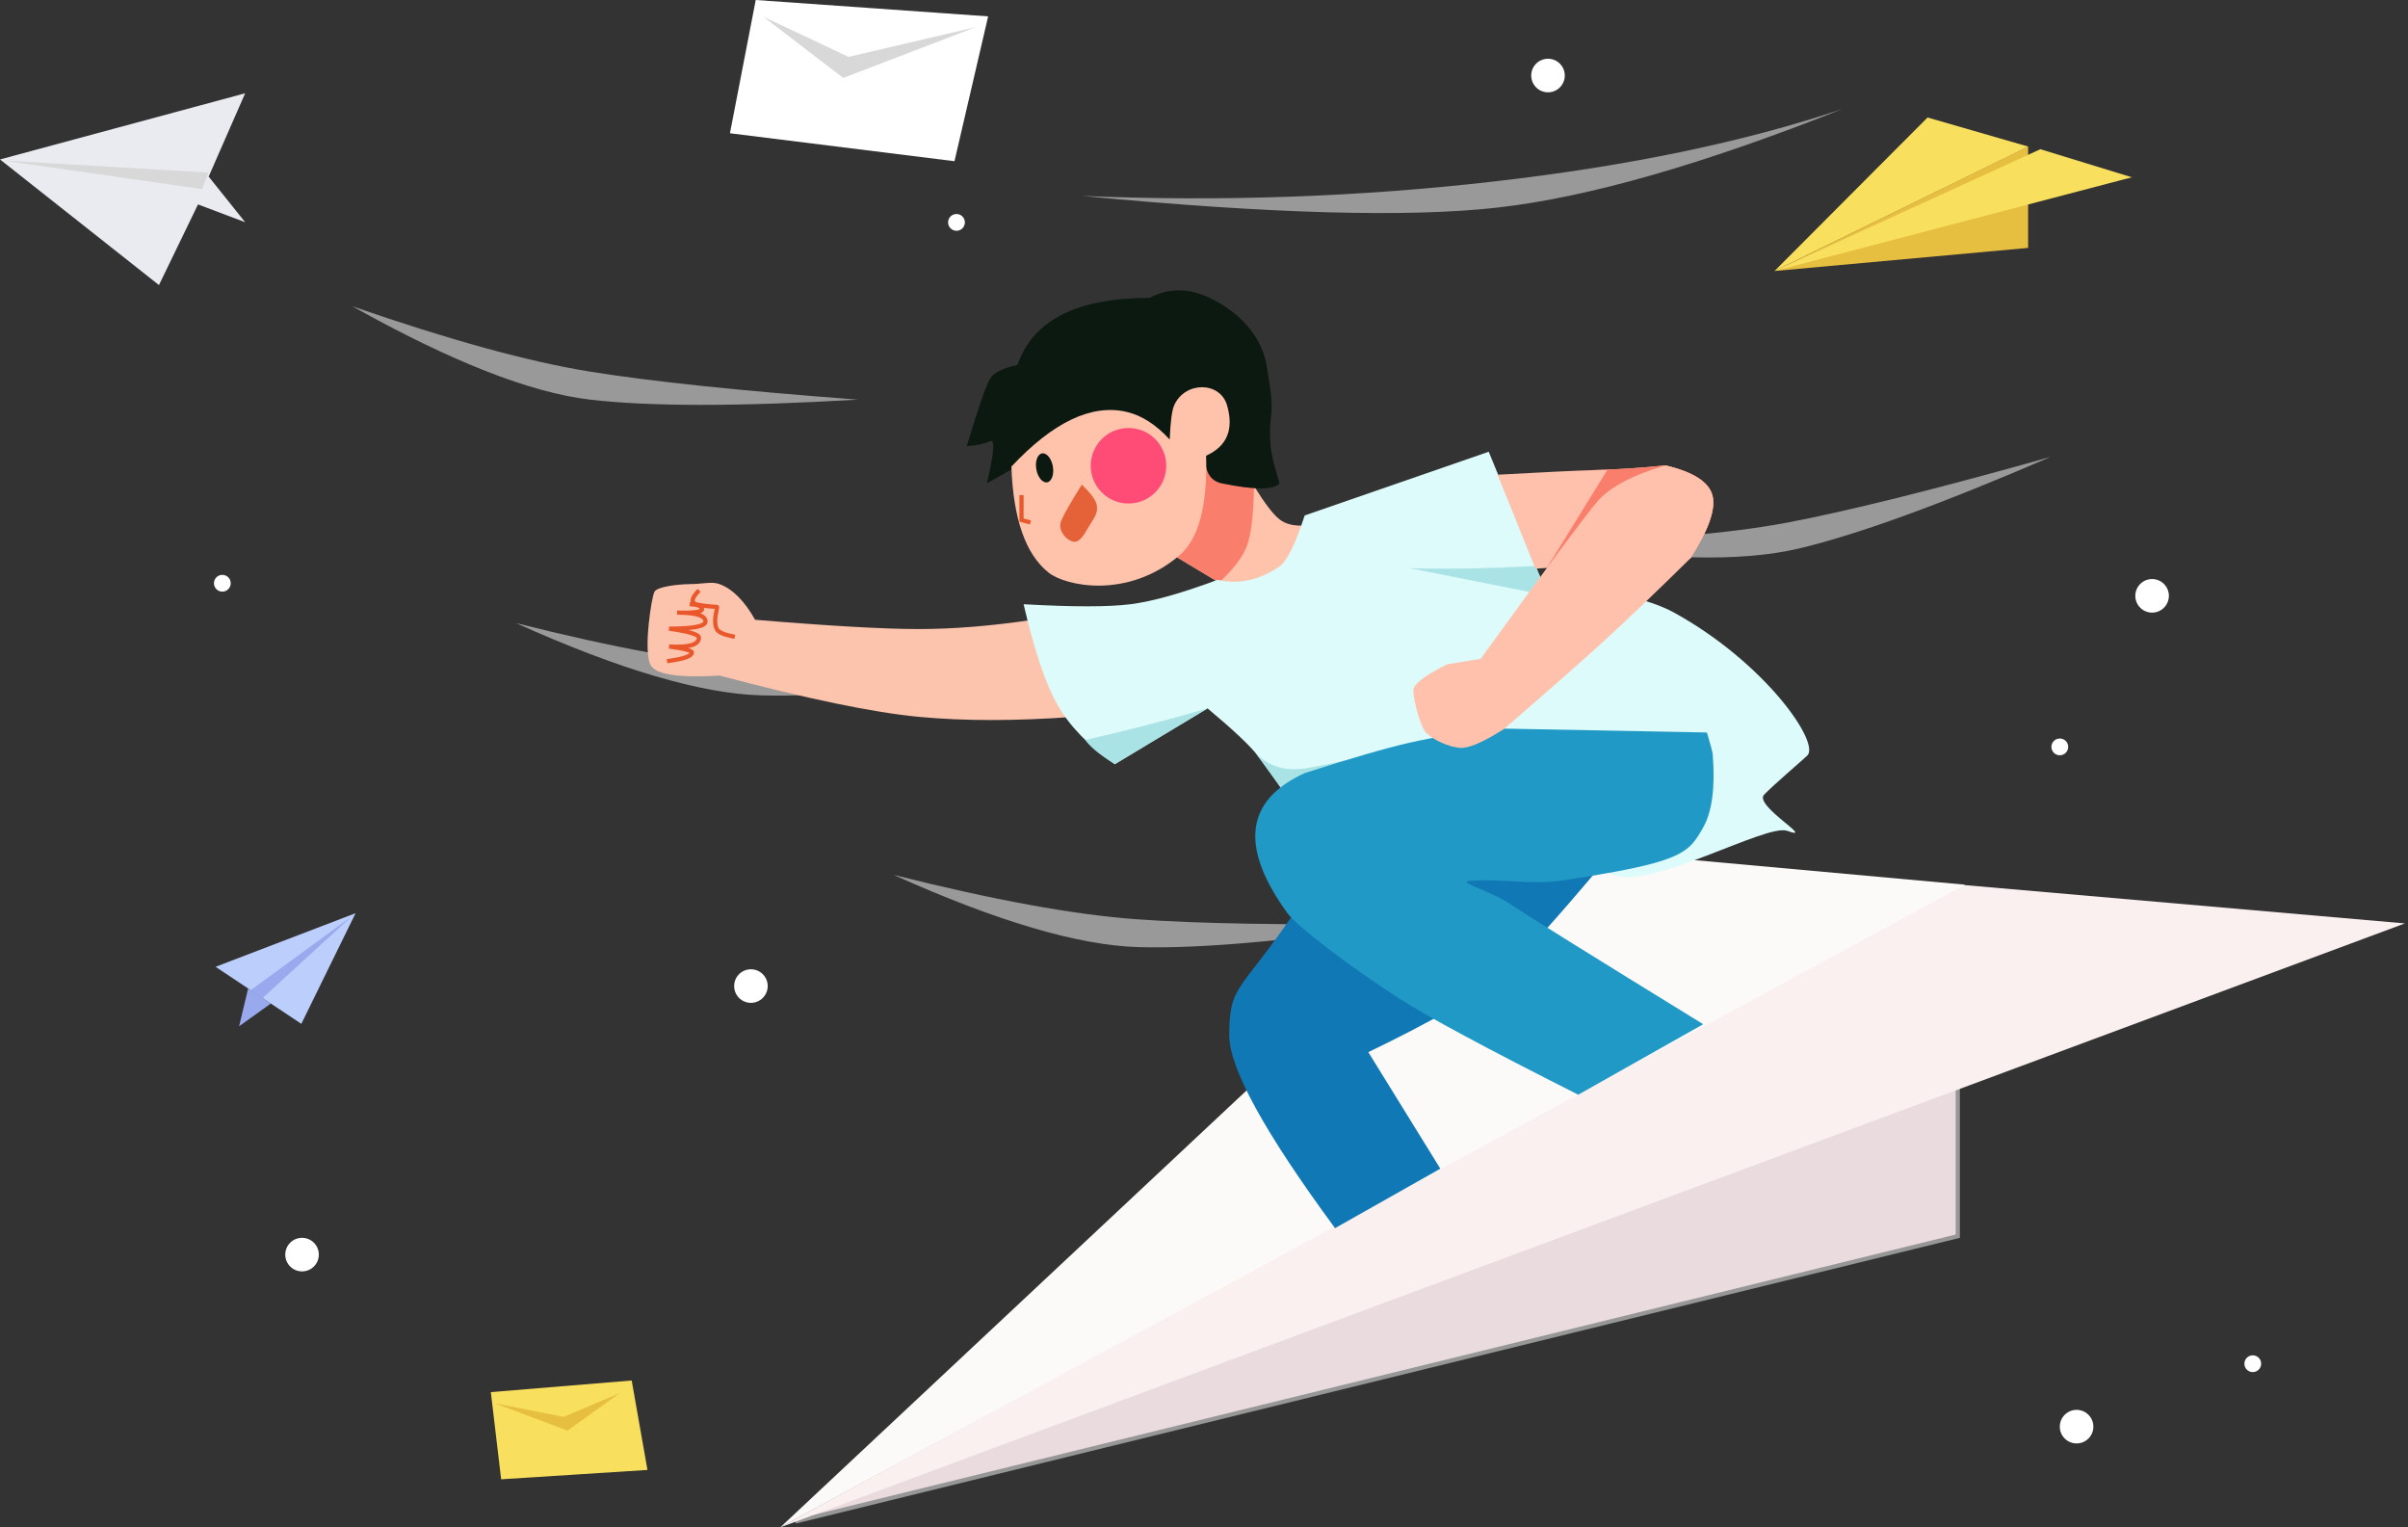 <?xml version="1.0" encoding="UTF-8"?>
<svg width="574px" height="364px" viewBox="0 0 574 364" version="1.1" xmlns="http://www.w3.org/2000/svg" xmlns:xlink="http://www.w3.org/1999/xlink">
    <rect x="0" y="0" width="574" height="364" fill="#333333" stroke="none"/>
    <!-- Generator: Sketch 52.6 (67491) - http://www.bohemiancoding.com/sketch -->
    <title>Group 7</title>
    <desc>Created with Sketch.</desc>
    <g id="Page-1" stroke="none" stroke-width="1" fill="none" fill-rule="evenodd">
        <g id="群发宝网站1" transform="translate(-633, -174)">
            <g id="Page-1" transform="translate(0, 70)">
                <g id="Group-7" transform="translate(633, 104)">
                    <g id="Group-2" transform="translate(51, 217)">
                        <polygon id="Rectangle" fill="#BCCEFC" points="0.38 13.407 33.758 0.637 20.828 27"></polygon>
                        <polygon id="Rectangle" fill="#98A9ED" points="8.153 18.542 13.573 22.151 6 27.574"></polygon>
                        <polygon id="Rectangle" fill="#98A9ED" points="8.773 18.968 32.716 1.486 11.583 20.869"></polygon>
                    </g>
                    <g id="Group" transform="translate(0, 22)">
                        <polygon id="Rectangle" fill="#EAEBF1" points="-6.03961325e-14 16 58.439 0.23 49.742 20.086 58.439 30.96 47.198 26.719 37.893 45.936"></polygon>
                        <polygon id="Rectangle" fill="#D8D8D8" points="0.582 16.237 49.689 19.133 48.171 23.066"></polygon>
                    </g>
                    <g id="Group-3" transform="translate(423, 28)">
                        <polygon id="Rectangle" fill="#F9DF5E" points="36.476 2.13162821e-14 60.506 6.942 0 36.584"></polygon>
                        <polygon id="Rectangle" fill="#E7BF40" points="60.446 6.914 60.446 31.081 -2.7000624e-13 36.584"></polygon>
                        <polygon id="Rectangle" fill="#F9DF5E" points="63.362 7.559 85.172 14.25 3.19744231e-13 36.584"></polygon>
                    </g>
                    <path d="M84,73 C107.131,81.022 126.01,86.21 140.637,88.565 C155.264,90.92 176.53,93.145 204.435,95.239 C176.138,96.905 154.872,96.905 140.637,95.239 C126.402,93.573 107.523,86.16 84,73 Z" id="Rectangle" fill-opacity="0.5" fill="#FFFFFF"></path>
                    <path d="M123.794,143.204 C146.925,151.226 165.804,156.414 180.431,158.769 C195.059,161.124 216.325,163.349 244.229,165.443 C215.932,167.109 194.667,167.109 180.431,165.443 C166.196,163.776 147.317,156.363 123.794,143.204 Z" id="Rectangle-Copy-2" fill-opacity="0.5" fill="#FFFFFF" transform="translate(184.012, 154.948) rotate(-5) translate(-184.012, -154.948) "></path>
                    <path d="M213.794,203.204 C236.925,211.226 255.804,216.414 270.431,218.769 C285.059,221.124 306.325,223.349 334.229,225.443 C305.932,227.109 284.667,227.109 270.431,225.443 C256.196,223.776 237.317,216.363 213.794,203.204 Z" id="Rectangle-Copy-2" fill-opacity="0.5" fill="#FFFFFF" transform="translate(274.012, 214.948) rotate(-5) translate(-274.012, -214.948) "></path>
                    <path d="M368.385,107.887 C391.516,115.909 410.395,121.098 425.022,123.453 C439.65,125.808 460.916,128.032 488.82,130.126 C460.523,131.793 439.257,131.793 425.022,130.126 C410.787,128.46 391.908,121.047 368.385,107.887 Z" id="Rectangle-Copy-5" fill-opacity="0.5" fill="#FFFFFF" transform="translate(428.603, 119.632) rotate(-20) translate(-428.603, -119.632) "></path>
                    <path d="M258,46.697 C291.177,48.083 323.823,46.942 355.94,43.271 C388.056,39.601 415.781,33.844 439.115,26 C405.902,39.182 378.598,46.996 357.203,49.441 C335.809,51.885 302.741,50.971 258,46.697 Z" id="Rectangle-Copy" fill-opacity="0.5" fill="#FFFFFF"></path>
                    <circle id="Oval" fill="#FFFFFF" cx="179" cy="235" r="4"></circle>
                    <circle id="Oval-Copy-11" fill="#FFFFFF" cx="72" cy="299" r="4"></circle>
                    <circle id="Oval-Copy-9" fill="#FFFFFF" cx="369" cy="18" r="4"></circle>
                    <circle id="Oval-Copy-15" fill="#FFFFFF" cx="513" cy="142" r="4"></circle>
                    <circle id="Oval-Copy-14" fill="#FFFFFF" cx="495" cy="340" r="4"></circle>
                    <circle id="Oval-Copy-8" fill="#FFFFFF" cx="228" cy="53" r="2"></circle>
                    <circle id="Oval-Copy-10" fill="#FFFFFF" cx="53" cy="139" r="2"></circle>
                    <circle id="Oval-Copy-13" fill="#FFFFFF" cx="537" cy="325" r="2"></circle>
                    <circle id="Oval-Copy-12" fill="#FFFFFF" cx="491" cy="178" r="2"></circle>
                    <path d="M189.622,362.596 L466.68,294.608 L466.68,211.679 L189.622,362.596 Z" id="Rectangle" stroke="#979797" fill="#E9DBDE"></path>
                    <polygon id="Rectangle" fill="#FAF0F0" points="186 364 467.18 210.837 573.261 220.069"></polygon>
                    <polygon id="Rectangle" fill="#FCFAF8" points="186 364 360 201 468.386 210.837"></polygon>
                    <path d="M298.928,115.852 C301.497,119.987 303.521,122.628 305,123.777 C306.479,124.926 308.479,125.41 311,125.228 C310.475,131.484 308.172,135.692 304.092,137.85 C300.012,140.008 295.503,140.334 290.567,138.829 L279.807,132.367 C282.553,129.115 284.346,126.252 285.186,123.777 C286.027,121.303 286.689,116.939 287.173,110.687 L298.928,115.852 Z" id="Rectangle" fill="#FFC2AB"></path>
                    <path d="M298.928,115.852 C298.796,122.611 298.244,127.327 297.271,130 C296.299,132.673 294.064,135.616 290.567,138.829 L279.807,132.367 C282.553,129.115 284.346,126.252 285.186,123.777 C286.027,121.303 286.689,116.939 287.173,110.687 L298.928,115.852 Z" id="Rectangle" fill="#FA7E6C"></path>
                    <polygon id="Rectangle" fill="#FFFFFF" points="180.145 -1.0658141e-14 235.545 3.903 227.522 38.419 174 31.757"></polygon>
                    <polygon id="Rectangle-Copy-8" fill="#F9DF5E" points="117 331.773 150.577 329 154.338 350.318 119.461 352.545"></polygon>
                    <polygon id="Rectangle" fill="#D8D8D8" points="182 4 202.266 13.551 232.573 6.47 201.005 18.574"></polygon>
                    <polygon id="Rectangle-Copy-9" fill="#E7BF40" points="118 334.446 134.344 337.678 147.734 332 135.284 340.95"></polygon>
                    <path d="M156,141.031 C156.718,139.706 162.14,139.229 164.399,139.208 C167.701,139.178 169.675,138.523 171.52,139.208 C174.626,140.362 177.453,143.194 180,147.703 C197.753,149.178 210.753,149.915 219,149.915 C227.247,149.915 236.338,149.178 246.273,147.703 L256,170.837 C242.108,171.852 229.774,171.852 219,170.837 C208.226,169.822 192.399,166.543 171.52,161 C161.661,161.597 156.167,160.734 155.038,158.412 C153.344,154.928 155.282,142.356 156,141.031 Z" id="Rectangle" fill="#FCC3AD"></path>
                    <path d="M166.307,141.058 C165.057,142.388 164.788,143.31 165.5,143.825 C166.051,144.223 168.911,144.535 170.896,144.639 C171.177,144.654 169.82,147.94 170.896,149.982 C171.255,150.664 172.515,151.226 174.674,151.668" id="Line-3" stroke="#EA572A" stroke-linecap="square"></path>
                    <path d="M159.5,157.5 C163.113,156.994 164.92,156.333 164.92,155.517 C164.92,155.031 163.113,154.551 159.5,154.079 C164.232,154.344 166.598,153.642 166.598,151.974 C166.598,151.209 164.232,150.493 159.5,149.824 C165.279,149.824 168.168,149.255 168.168,148.117 C168.168,146.707 165.914,146.002 161.405,146 C165.364,146.114 167.344,145.845 167.344,145.194 C167.344,144.542 166.536,144.147 164.92,144.011" id="Line-4" stroke="#EA572A" stroke-linecap="square"></path>
                    <path d="M244,144 C255.725,144.661 264.214,144.661 269.466,144 C274.718,143.339 281.639,141.4 290.229,138.183 C295.33,139.331 300.254,138.263 305,134.977 C306.779,133.746 308.779,129.701 311,122.841 L354.871,107.658 L368,139.653 C382.465,140.446 392.819,142.561 399.06,146 C420.722,157.934 433.956,177.039 430.806,180.069 C429.591,181.238 423.02,186.814 420.51,189.391 C418,191.969 433.17,200.572 426,198 C421.043,196.222 393.393,212.139 384.507,208.518 C369.024,202.21 371.259,176.029 368,176.744 C338.702,183.165 312.263,193.481 312,194 C310.505,196.951 308.477,191.554 299.78,180.069 C298.029,177.757 294.053,174.009 287.85,168.825 L265.726,182.125 C259.485,177.718 254.937,173.01 252.083,168 C249.228,162.99 246.534,154.99 244,144 Z" id="Rectangle" fill="#DCFBFA"></path>
                    <path d="M353.093,135.417 C356.132,135.342 360.434,135.167 366,134.893 L367.21,137.614 L364.632,141.08 L336.064,135.417 C341.792,135.555 347.468,135.555 353.093,135.417 Z" id="Rectangle" fill="#AAE3E5"></path>
                    <path d="M331.236,178.71 L306.757,189.718 L299.358,179.524 C302.43,182.696 306.421,183.881 311.333,183.08 C316.245,182.278 322.879,180.821 331.236,178.71 Z" id="Rectangle" fill="#AAE3E5"></path>
                    <path d="M273.284,172.827 C278.214,171.554 283.069,170.22 287.85,168.825 L265.726,182.125 C263.644,180.809 262.069,179.689 261,178.766 C259.931,177.844 259.17,177.038 258.718,176.35 C263.498,175.275 268.353,174.101 273.284,172.827 Z" id="Rectangle" fill="#AAE3E5"></path>
                    <path d="M236,90.266 C236.901,88.825 239.083,87.728 242.546,86.973 C244.352,81.695 247.863,77.713 253.079,75.028 C258.294,72.343 265.268,71 274,71 C278.519,68.607 283.318,68.607 288.397,71 C291.265,72.351 300.149,77.232 301.889,86.973 C304.431,101.215 302.14,97.095 302.887,106.339 C303.033,108.147 303.738,111.096 305,115.189 C303.591,116.804 298.992,116.804 291.202,115.189 C288.511,114.631 287.183,112.401 287.218,108.498 C279.679,104.652 271.99,102.58 264.151,102.282 C260.092,102.128 250.455,106.43 235.242,115.189 C236.985,107.922 237.238,104.578 236,105.155 C234.762,105.732 232.907,106.126 230.432,106.339 C233.243,97.063 235.099,91.706 236,90.266 Z" id="Rectangle" fill="#0B1910"></path>
                    <path d="M241.087,111.199 C251.029,100.598 260.161,96.247 268.484,98.146 C272.113,98.974 275.561,101.177 278.827,104.756 C278.988,100.545 279.343,97.822 279.892,96.585 C282.436,90.85 290.832,90.85 292.493,96.585 C294.161,102.343 292.497,106.35 287.501,108.607 C287.85,120.569 285.718,128.499 281.103,132.396 C268.664,142.901 253.988,139.639 250,136.496 C244.504,132.166 241.533,123.733 241.087,111.199 Z" id="Rectangle" fill="#FFC2AB"></path>
                    <circle id="Oval" fill="#FE4C77" cx="269" cy="111" r="9"></circle>
                    <ellipse id="Oval" fill="#0B1910" transform="translate(249, 111.5) rotate(-10) translate(-249, -111.5) " cx="249" cy="111.5" rx="2" ry="3.5"></ellipse>
                    <path d="M348,172.59 L406,176.744 C379.568,209.42 363.295,228.172 357.181,233 C351.068,237.828 340.731,243.743 326.17,250.747 L343.332,278.518 L318.237,292.692 C301.423,269.865 293.016,254.542 293.016,246.725 C293.016,235 295.419,236.42 306.851,219.938 C314.473,208.951 328.189,193.168 348,172.59 Z" id="Rectangle" fill="#1078B4"></path>
                    <path d="M311,184.248 C322.005,180.711 330.338,178.295 336,177 C341.662,175.705 349.685,174.379 360.069,173.024 L404.337,166 C406.901,174.5 408.205,179.03 408.25,179.59 C408.891,187.526 408.141,193.387 406,197.175 C402.448,203.458 401.13,205.526 372,209.888 C365.22,210.903 358.15,209.41 350.822,209.888 C346.492,210.17 354.378,211.714 360.069,215.512 C364.256,218.306 379.566,227.832 406,244.093 L376.209,260.891 C354.453,249.914 340.245,242.283 333.585,238 C321.044,229.935 309.036,220.562 307,217.774 C295.428,201.925 296.761,190.749 311,184.248 Z" id="Rectangle" fill="#2199C6"></path>
                    <path d="M359.218,171.932 C368.575,169.861 375.996,168.55 381.481,168 C386.965,167.45 394.668,166.783 404.588,166 L357.235,173.618 L359.218,171.932 Z" id="Rectangle" fill="#AEE0E3"></path>
                    <path d="M359.218,171.932 C365.044,165.977 373.673,163 385.104,163 C391.256,163 402.64,160.744 407.551,163 C410.361,164.291 412.169,168.187 412.973,174.688 L357.235,173.618 L359.218,171.932 Z" id="Rectangle" fill="#DCFBFA"></path>
                    <path d="M356.99,113.132 C367.327,112.551 375.273,112.173 380.827,112 C386.381,111.827 391.762,111.464 396.97,110.911 C403.573,112.459 407.31,114.829 408.181,118.022 C409.053,121.214 407.326,126.207 403,133 L366,135.525 L356.99,113.132 Z" id="Rectangle" fill="#FFC1AB"></path>
                    <path d="M383.14,112 C376.044,112.173 375.273,112.173 380.827,112 C386.381,111.827 391.762,111.464 396.97,110.911 C403.573,112.459 407.31,114.829 408.181,118.022 C409.053,121.214 407.326,126.207 403,133 L368.751,135.301 L383.14,112 Z" id="Rectangle" fill="#FA7E6C"></path>
                    <path d="M352.945,157.012 C368.543,135.462 377.807,122.976 380.736,119.555 C383.664,116.134 389.076,113.253 396.97,110.911 C403.573,112.459 407.31,114.829 408.181,118.022 C409.053,121.214 407.326,126.207 403,133 C394.765,141.107 387.975,147.607 382.629,152.499 C377.283,157.392 369.218,164.488 358.432,173.788 C353.498,176.916 350.02,178.397 348,178.232 C345.426,178.023 341.774,176.436 340,174.688 C338.482,173.191 336.504,165.424 337,164.029 C337.494,162.636 340.145,160.736 344.95,158.328 L352.945,157.012 Z" id="Rectangle" fill="#FFC1AB"></path>
                    <path d="M252.957,124.109 C253.604,122.581 255.243,119.709 257.874,115.492 C259.976,117.502 261.157,119.092 261.414,120.263 C261.801,122.019 260.997,123.232 259.935,124.854 C258.873,126.475 257.687,129.288 256,129.108 C254.313,128.929 251.986,126.401 252.957,124.109 Z" id="Rectangle" fill="#E56138"></path>
                    <polyline id="Line-9" stroke="#EA572A" stroke-linecap="square" points="243.5 118.5 243.5 123.936 245.144 124.378"></polyline>
                </g>
            </g>
        </g>
    </g>
</svg>